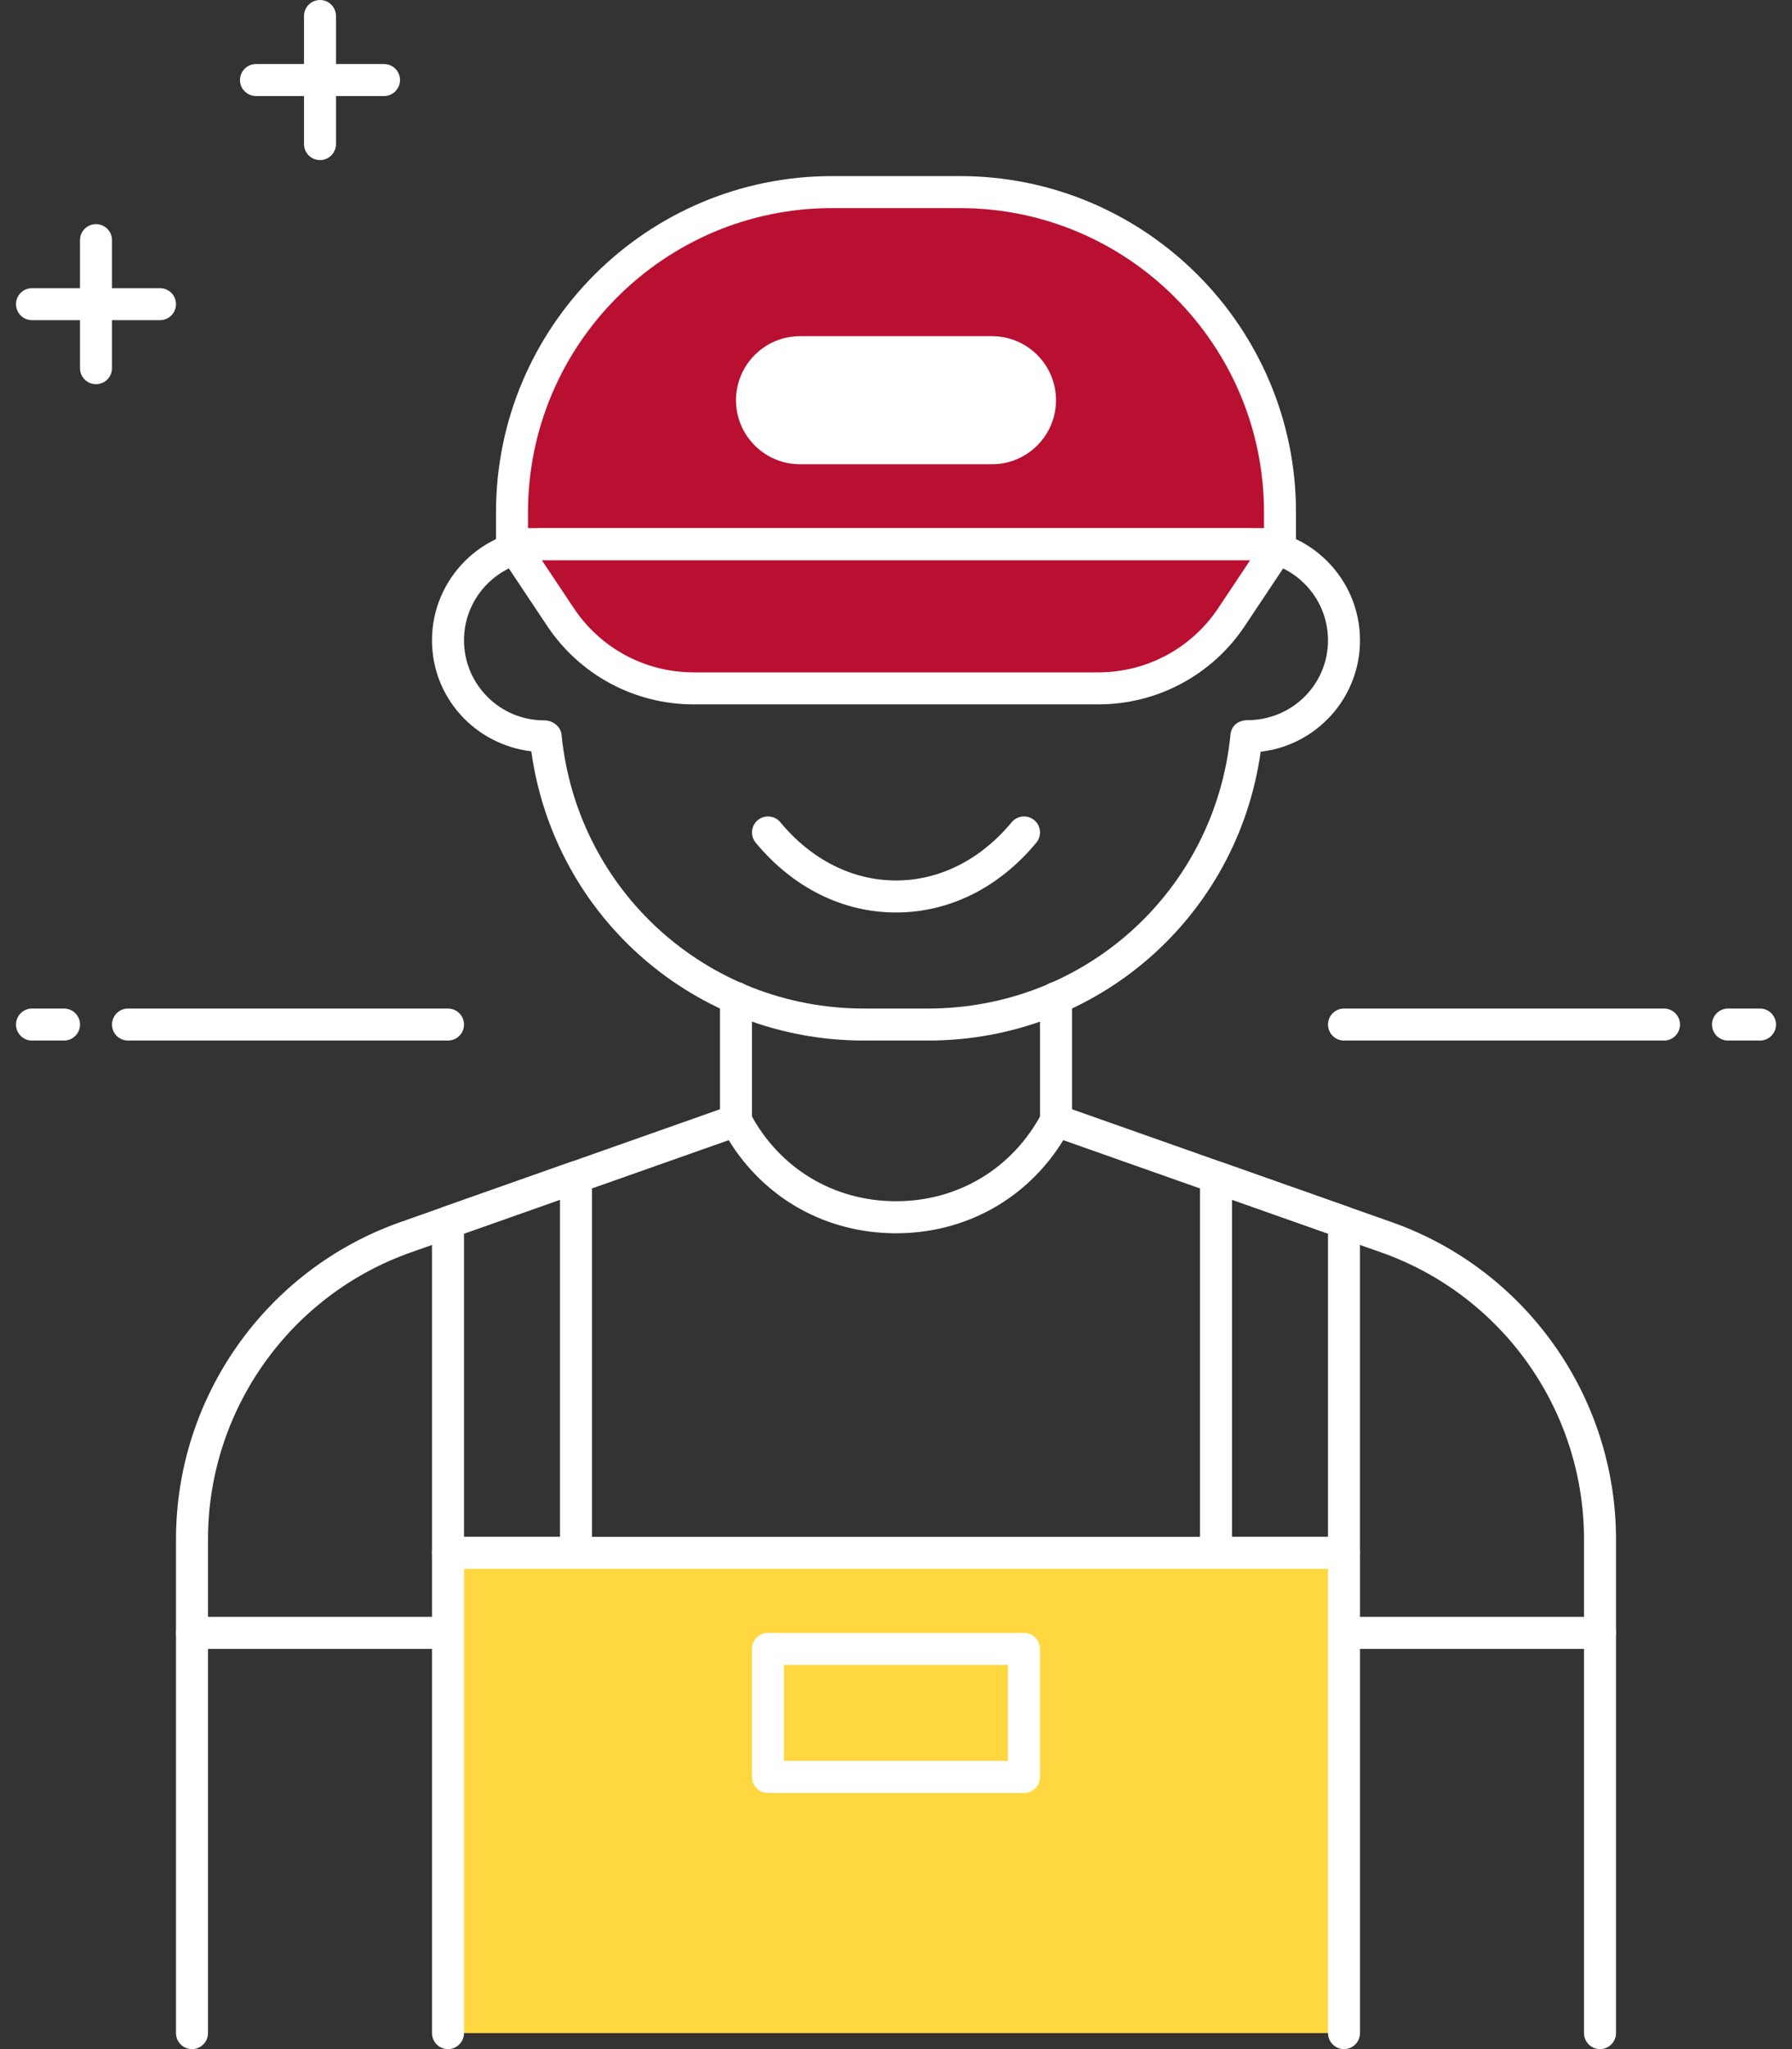<?xml version="1.0" encoding="UTF-8"?> <svg xmlns="http://www.w3.org/2000/svg" width="56" height="64" viewBox="0 0 56 64" fill="none"><rect x="0" y="0" width="56" height="64" fill="#333333" stroke="none"/> <path d="M12 3H8C7.724 3 7.5 2.776 7.5 2.5C7.5 2.224 7.724 2 8 2H12C12.276 2 12.5 2.224 12.5 2.5C12.5 2.776 12.276 3 12 3Z" fill="white"></path> <path d="M10 5C9.724 5 9.5 4.776 9.5 4.5V0.5C9.5 0.224 9.724 0 10 0C10.276 0 10.5 0.224 10.5 0.5V4.5C10.5 4.776 10.276 5 10 5Z" fill="white"></path> <path d="M5 10H1C0.724 10 0.5 9.776 0.5 9.5C0.5 9.224 0.724 9 1 9H5C5.276 9 5.5 9.224 5.5 9.5C5.5 9.776 5.276 10 5 10Z" fill="white"></path> <path d="M3 12C2.724 12 2.5 11.776 2.5 11.5V7.5C2.5 7.224 2.724 7 3 7C3.276 7 3.5 7.224 3.5 7.5V11.5C3.5 11.776 3.276 12 3 12Z" fill="white"></path> <path d="M55 32.5H54C53.724 32.5 53.5 32.276 53.5 32C53.5 31.724 53.724 31.5 54 31.5H55C55.276 31.5 55.5 31.724 55.5 32C55.5 32.276 55.276 32.5 55 32.5Z" fill="white"></path> <path d="M52 32.5H42C41.724 32.5 41.5 32.276 41.5 32C41.5 31.724 41.724 31.5 42 31.5H52C52.276 31.5 52.5 31.724 52.5 32C52.5 32.276 52.276 32.5 52 32.5Z" fill="white"></path> <path d="M2 32.5H1C0.724 32.5 0.5 32.276 0.5 32C0.5 31.724 0.724 31.5 1 31.5H2C2.276 31.5 2.5 31.724 2.5 32C2.5 32.276 2.276 32.5 2 32.5Z" fill="white"></path> <path d="M14 32.5H4C3.724 32.5 3.5 32.276 3.5 32C3.5 31.724 3.724 31.5 4 31.5H14C14.276 31.5 14.5 31.724 14.5 32C14.5 32.276 14.276 32.5 14 32.5Z" fill="white"></path> <path d="M14 51.5H6C5.724 51.5 5.5 51.276 5.5 51C5.5 50.724 5.724 50.5 6 50.5H14C14.276 50.5 14.5 50.724 14.5 51C14.5 51.276 14.276 51.5 14 51.5Z" fill="white"></path> <path d="M50 51.5H42C41.724 51.5 41.5 51.276 41.5 51C41.5 50.724 41.724 50.5 42 50.5H50C50.276 50.5 50.5 50.724 50.5 51C50.5 51.276 50.276 51.5 50 51.5Z" fill="white"></path> <path d="M50 64C49.724 64 49.5 63.776 49.5 63.5V48.075C49.5 44.054 46.953 40.454 43.162 39.117L33.228 35.611C32.103 37.44 30.179 38.519 28 38.519C25.821 38.519 23.897 37.44 22.772 35.611L12.838 39.117C9.047 40.455 6.5 44.055 6.5 48.075V63.5C6.5 63.776 6.276 64 6 64C5.724 64 5.5 63.776 5.5 63.5V48.075C5.5 43.632 8.315 39.652 12.505 38.173L22.833 34.528C23.067 34.447 23.327 34.548 23.442 34.767C24.349 36.49 26.053 37.518 28 37.518C29.947 37.518 31.65 36.49 32.558 34.767C32.674 34.548 32.934 34.449 33.167 34.528L43.495 38.173C47.685 39.652 50.5 43.631 50.5 48.075V63.5C50.5 63.776 50.276 64 50 64Z" fill="white"></path> <path d="M18 49H14C13.724 49 13.5 48.776 13.5 48.5V38.176C13.5 37.964 13.634 37.775 13.833 37.704L17.833 36.292C17.985 36.238 18.156 36.262 18.288 36.355C18.421 36.449 18.499 36.601 18.499 36.763V48.5C18.5 48.776 18.276 49 18 49ZM14.5 48H17.5V37.471L14.5 38.53V48Z" fill="white"></path> <path d="M42 49H38C37.724 49 37.5 48.776 37.5 48.5V36.765C37.5 36.603 37.579 36.451 37.711 36.357C37.843 36.264 38.013 36.239 38.166 36.294L42.166 37.706C42.366 37.777 42.499 37.966 42.499 38.178V48.5C42.5 48.776 42.276 49 42 49ZM38.5 48H41.5V38.53L38.5 37.471V48Z" fill="white"></path> <path d="M14 63.5V48.5H42V63.5" fill="#FFD740"></path> <path d="M42 64C41.724 64 41.5 63.776 41.5 63.5V49H14.5V63.5C14.5 63.776 14.276 64 14 64C13.724 64 13.5 63.776 13.5 63.5V48.5C13.5 48.224 13.724 48 14 48H42C42.276 48 42.5 48.224 42.5 48.5V63.5C42.5 63.776 42.276 64 42 64Z" fill="white"></path> <path d="M32 56H24C23.724 56 23.5 55.776 23.5 55.5V51.5C23.5 51.224 23.724 51 24 51H32C32.276 51 32.5 51.224 32.5 51.5V55.5C32.5 55.776 32.276 56 32 56ZM24.5 55H31.5V52H24.5V55Z" fill="white"></path> <path d="M33 35.5C32.724 35.5 32.5 35.276 32.5 35V31.167C32.5 30.891 32.724 30.667 33 30.667C33.276 30.667 33.5 30.891 33.5 31.167V35C33.5 35.276 33.276 35.5 33 35.5Z" fill="white"></path> <path d="M23 35.5C22.724 35.5 22.5 35.276 22.5 35V31.167C22.5 30.891 22.724 30.667 23 30.667C23.276 30.667 23.5 30.891 23.5 31.167V35C23.5 35.276 23.276 35.5 23 35.5Z" fill="white"></path> <path d="M40 17H16V16C16 10.477 20.477 6 26 6H30C35.523 6 40 10.477 40 16V17Z" fill="#B91031"></path> <path d="M40 17.5H16C15.724 17.5 15.5 17.276 15.5 17V16C15.5 10.21 20.21 5.5 26 5.5H30C35.79 5.5 40.5 10.21 40.5 16V17C40.5 17.276 40.276 17.5 40 17.5ZM16.5 16.5H39.5V16C39.5 10.762 35.238 6.5 30 6.5H26C20.762 6.5 16.5 10.762 16.5 16V16.5Z" fill="white"></path> <path d="M29 32.5H27C21.72 32.5 17.323 28.646 16.603 23.467C14.833 23.251 13.5 21.778 13.5 20C13.5 18.07 15.07 16.5 17 16.5H39C40.93 16.5 42.5 18.07 42.5 20C42.5 21.796 41.14 23.281 39.396 23.478C38.671 28.651 34.277 32.5 29 32.5ZM17.015 22.5C17.272 22.5 17.522 22.689 17.548 22.945C18.03 27.822 22.093 31.5 27 31.5H29C33.907 31.5 37.97 27.822 38.452 22.945C38.478 22.684 38.665 22.507 38.964 22.494C38.967 22.494 38.971 22.494 38.974 22.494C40.384 22.494 41.5 21.375 41.5 19.999C41.5 18.621 40.378 17.499 39 17.499H17C15.622 17.499 14.5 18.621 14.5 19.999C14.5 21.377 15.622 22.499 17 22.499C17.005 22.5 17.01 22.5 17.015 22.5Z" fill="white"></path> <path d="M34.324 21.5H21.676C20.004 21.5 18.443 20.664 17.516 19.274L16 17H40L38.484 19.274C37.557 20.664 35.996 21.5 34.324 21.5Z" fill="#B91031"></path> <path d="M34.324 22H21.676C19.833 22 18.122 21.084 17.1 19.551L15.584 17.278C15.482 17.125 15.472 16.927 15.559 16.765C15.646 16.603 15.815 16.5 16 16.5H40C40.185 16.5 40.354 16.602 40.441 16.764C40.528 16.926 40.518 17.124 40.416 17.277L38.9 19.551C37.878 21.084 36.167 22 34.324 22ZM16.934 17.5L17.932 18.996C18.768 20.251 20.167 21 21.676 21H34.324C35.832 21 37.232 20.251 38.068 18.996L39.066 17.5H16.934Z" fill="white"></path> <path d="M28 28.5C26.337 28.5 24.78 27.726 23.615 26.319C23.439 26.107 23.469 25.791 23.681 25.615C23.893 25.439 24.209 25.469 24.385 25.681C25.357 26.854 26.641 27.5 28 27.5C29.359 27.5 30.643 26.854 31.615 25.681C31.792 25.469 32.107 25.438 32.319 25.615C32.532 25.791 32.561 26.107 32.385 26.319C31.22 27.726 29.663 28.5 28 28.5Z" fill="white"></path> <path d="M31 14H25C24.172 14 23.5 13.328 23.5 12.5C23.5 11.672 24.172 11 25 11H31C31.828 11 32.5 11.672 32.5 12.5C32.5 13.328 31.828 14 31 14Z" fill="white"></path> <path d="M31 14.5H25C23.897 14.5 23 13.603 23 12.5C23 11.397 23.897 10.5 25 10.5H31C32.103 10.5 33 11.397 33 12.5C33 13.603 32.103 14.5 31 14.5ZM25 11.5C24.449 11.5 24 11.949 24 12.5C24 13.051 24.449 13.5 25 13.5H31C31.551 13.5 32 13.051 32 12.5C32 11.949 31.551 11.5 31 11.5H25Z" fill="white"></path> </svg> 